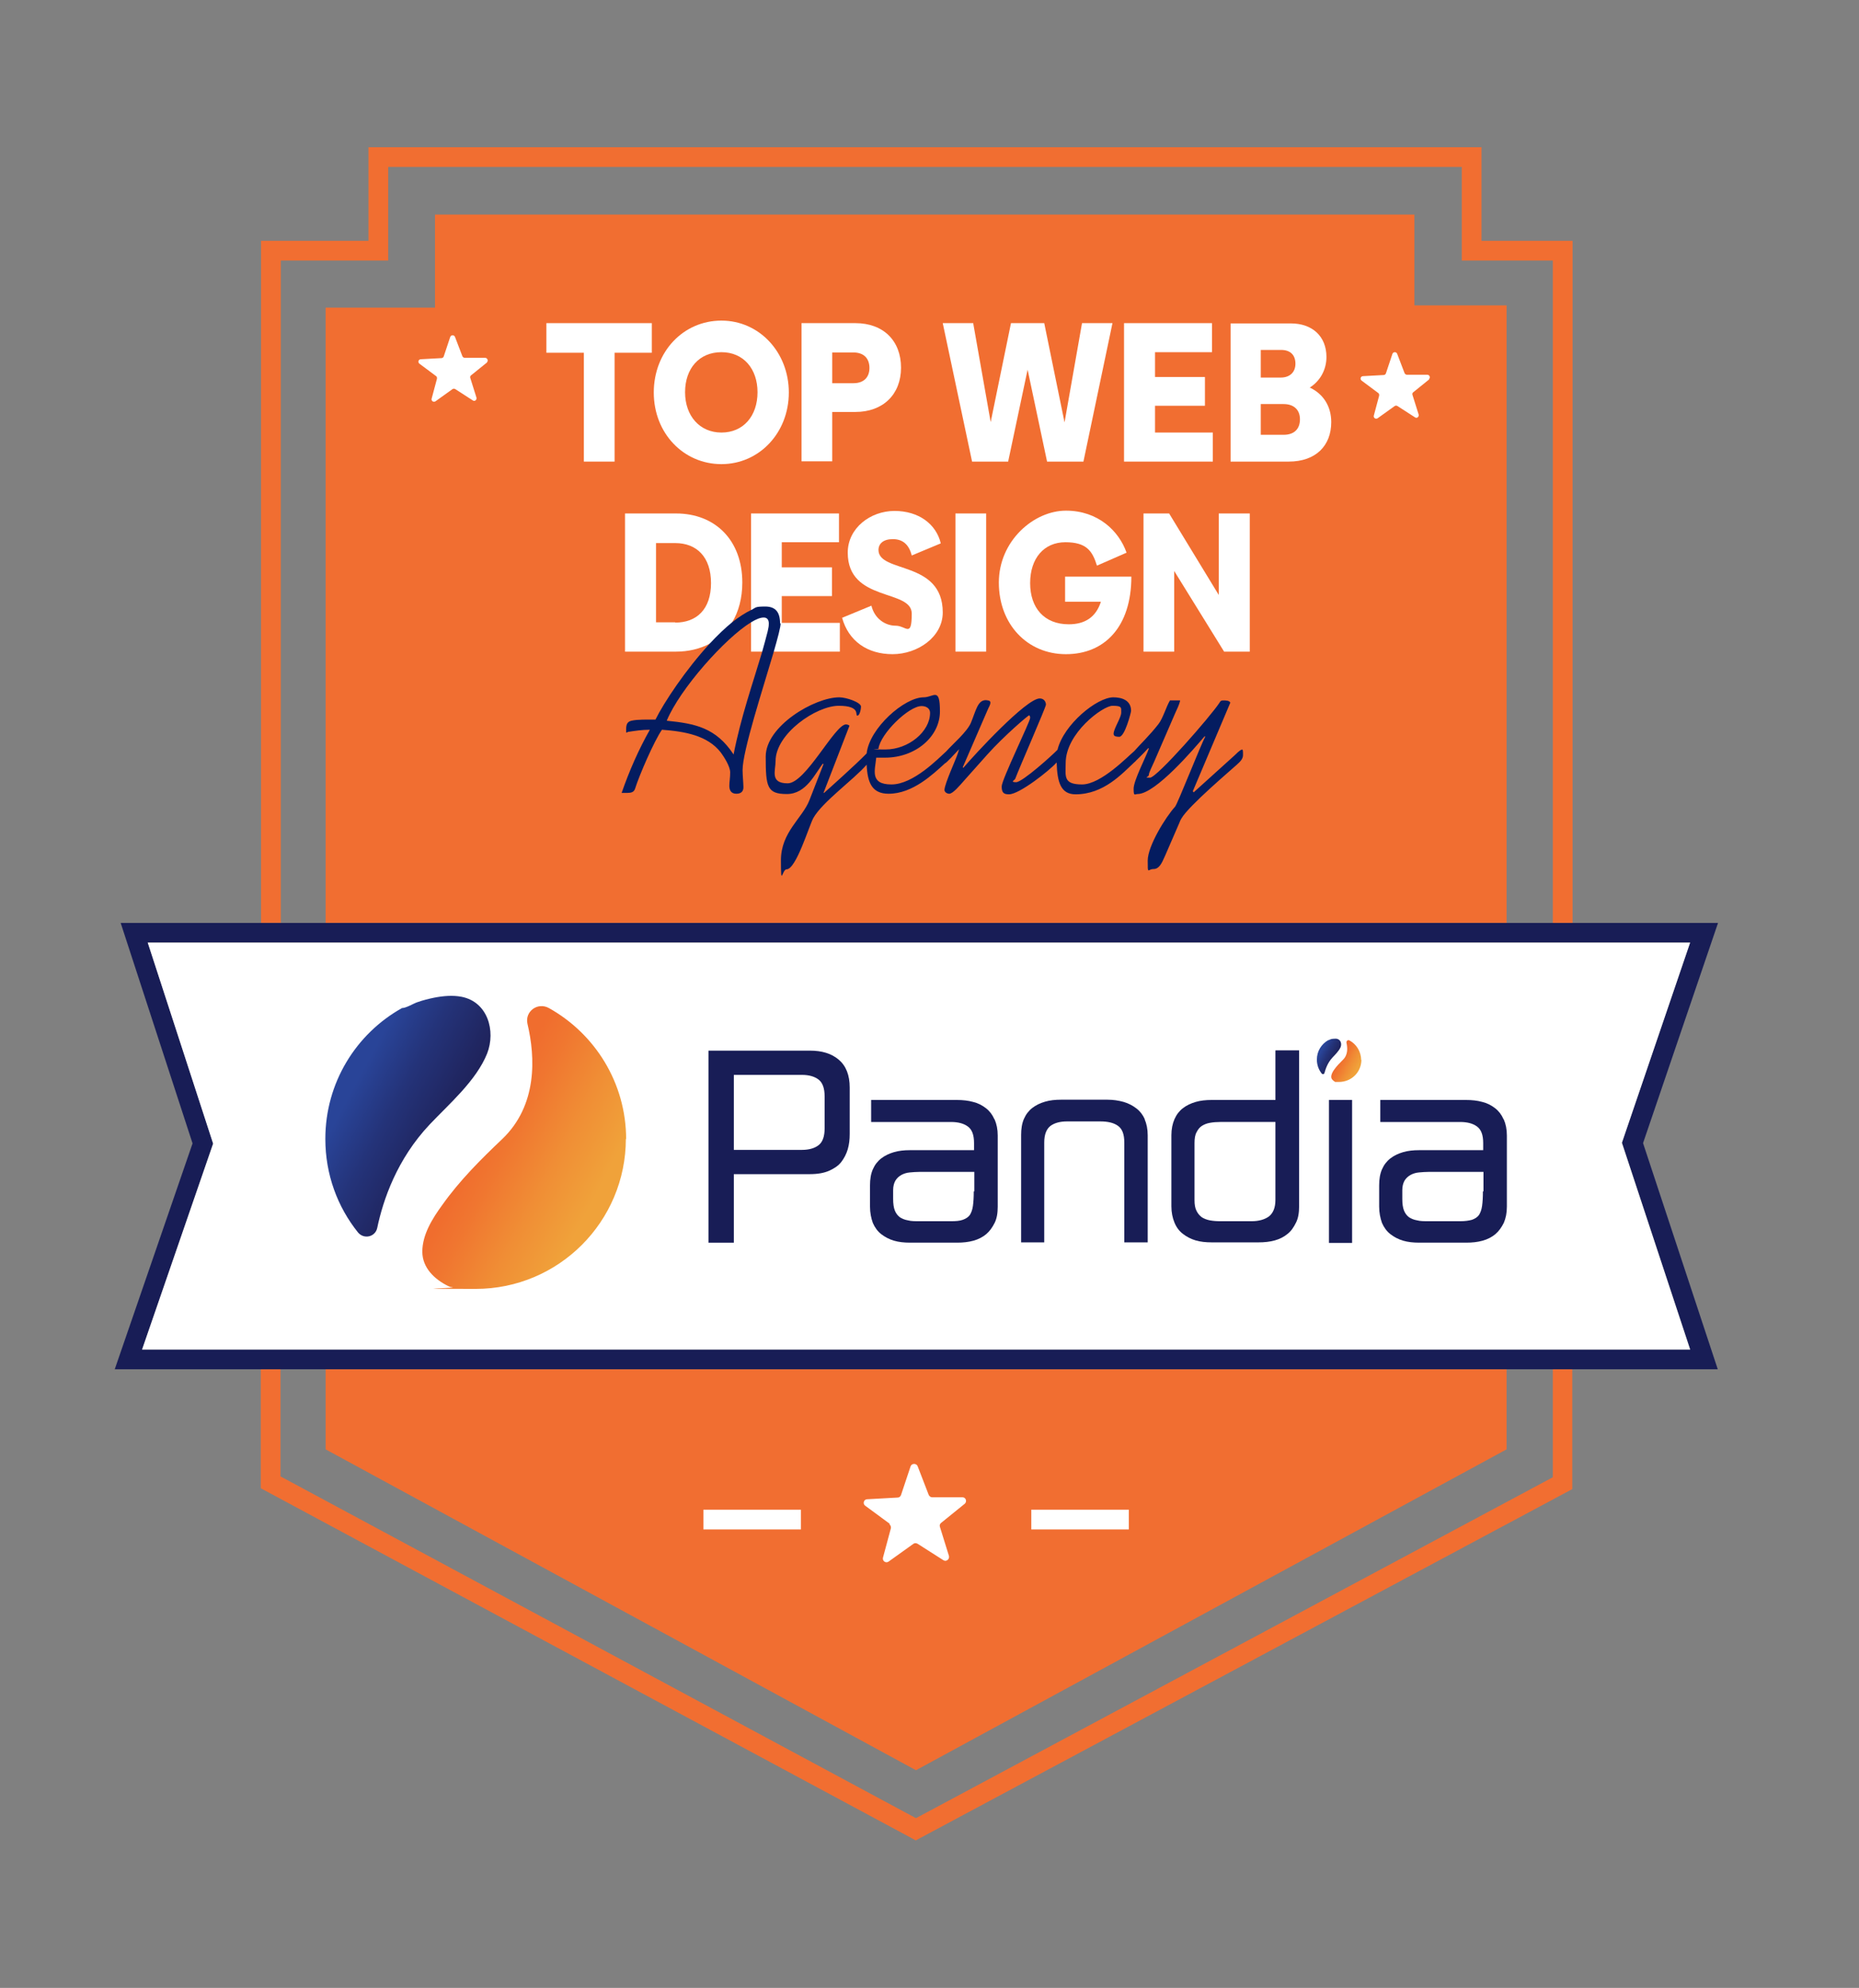 <?xml version="1.0" encoding="UTF-8"?>
<svg xmlns="http://www.w3.org/2000/svg" xmlns:xlink="http://www.w3.org/1999/xlink" version="1.1" viewBox="0 0 659.4 705">
  <rect x="0" y="0" width="659.4" height="705" fill="#808080" stroke="none"/>
  <defs>
    <style>
      .cls-1 {
        fill: none;
      }

      .cls-2 {
        fill: #041c60;
      }

      .cls-3 {
        fill: url(#linear-gradient-4);
      }

      .cls-4 {
        fill: url(#linear-gradient-3);
      }

      .cls-5 {
        fill: url(#linear-gradient-2);
      }

      .cls-6 {
        fill: #f16e31;
      }

      .cls-7 {
        fill: url(#linear-gradient);
      }

      .cls-8 {
        fill: #fff;
      }

      .cls-9 {
        fill: #181d56;
      }
    </style>
    <linearGradient id="linear-gradient" x1="171.2" y1="301.3" x2="250.8" y2="259.4" gradientTransform="translate(0 704.9) scale(1 -1)" gradientUnits="userSpaceOnUse">
      <stop offset="0" stop-color="#f06d2e"/>
      <stop offset=".1" stop-color="#f07630"/>
      <stop offset=".3" stop-color="#f08e35"/>
      <stop offset=".5" stop-color="#f0a23a"/>
    </linearGradient>
    <linearGradient id="linear-gradient-2" x1="160.7" y1="301.7" x2="91.2" y2="339.2" gradientTransform="translate(0 704.9) scale(1 -1)" gradientUnits="userSpaceOnUse">
      <stop offset="0" stop-color="#1e2158"/>
      <stop offset=".1" stop-color="#202661"/>
      <stop offset=".3" stop-color="#243379"/>
      <stop offset=".5" stop-color="#294498"/>
    </linearGradient>
    <linearGradient id="linear-gradient-3" x1="475.4" y1="329.1" x2="487.2" y2="322.9" gradientTransform="translate(0 704.9) scale(1 -1)" gradientUnits="userSpaceOnUse">
      <stop offset="0" stop-color="#f06d2e"/>
      <stop offset=".1" stop-color="#f07630"/>
      <stop offset=".3" stop-color="#f08e35"/>
      <stop offset=".5" stop-color="#f0a23a"/>
    </linearGradient>
    <linearGradient id="linear-gradient-4" x1="473.8" y1="329.2" x2="463.5" y2="334.8" gradientTransform="translate(0 704.9) scale(1 -1)" gradientUnits="userSpaceOnUse">
      <stop offset="0" stop-color="#1e2158"/>
      <stop offset=".1" stop-color="#202661"/>
      <stop offset=".3" stop-color="#243379"/>
      <stop offset=".5" stop-color="#294498"/>
    </linearGradient>
  </defs>
  <!-- Generator: Adobe Illustrator 28.6.0, SVG Export Plug-In . SVG Version: 1.2.0 Build 709)  -->
  <g>
    <g id="Layer_1">
      <g>
        <polygon class="cls-6" points="534.4 108.3 534.4 327.3 115.5 327.3 115.5 109.1 154.3 109.1 154.3 76.1 501.7 76.1 501.7 108.3 534.4 108.3"/>
        <g>
          <path class="cls-1" d="M249.8,562.5h172.9v-56.8h-172.9v56.8ZM374.8,535.4h34.6v7h-34.6v-7ZM316.6,531.8l10.8-.6c.5,0,1-.4,1.2-.9l3.4-10.2c.4-1.2,2-1.2,2.5,0l3.9,10.1c.2.5.7.8,1.2.8h10.8c1.2,0,1.8,1.6.8,2.4l-8.4,6.8c-.4.3-.6.9-.4,1.4l3.2,10.3c.4,1.2-.9,2.2-2,1.5l-9.1-5.8c-.5-.3-1-.3-1.5,0l-8.8,6.3c-1,.7-2.3-.2-2-1.4l2.8-10.4c.1-.5,0-1.1-.5-1.4l-8.7-6.4c-1-.7-.5-2.3.7-2.3ZM258.6,535.4h34.6v7h-34.6v-7Z"/>
          <polygon class="cls-6" points="115.5 485.6 115.5 485.6 115.5 514 324.9 627.8 534.4 514 534.4 485.6 115.5 485.6"/>
        </g>
        <path class="cls-6" d="M550.8,485.6v38.3l-225.9,120.9-225.4-121.2v-38h-7v42.2l230.7,124,1.6.9,232.9-124.6v-42.5h-7ZM525.5,85.4v-33.2H130.7v33.2h-38.1v241.9h7V92.4h38.1v-33.2h380.8v33.2h32.3v234.9h7V85.4h-32.3Z"/>
        <path class="cls-9" d="M609.2,327.3H42.8l25.5,78.2-27.6,80.1h568.6l-26.5-80.2,26.6-78.1ZM599.5,478.6H50.4l25.2-73.1-23.2-71.3h547.1l-24.2,71,24.2,73.3Z"/>
        <polygon class="cls-8" points="599.5 478.6 50.4 478.6 75.6 405.6 52.4 334.3 599.5 334.3 575.3 405.3 599.5 478.6"/>
        <g>
          <polygon class="cls-8" points="231.2 114.6 193.8 114.6 193.8 125.1 207.1 125.1 207.1 163.7 218 163.7 218 125.1 231.2 125.1 231.2 114.6"/>
          <path class="cls-8" d="M255.9,113.7c-13.5,0-24,11-24,25.5s10.6,25.4,24,25.4,23.9-11.1,23.9-25.4-10.5-25.5-23.9-25.5ZM255.9,153.4c-7.7,0-12.9-5.9-12.9-14.3s5-14.2,12.9-14.2,12.8,6,12.8,14.2c0,8.4-5,14.3-12.8,14.3Z"/>
          <path class="cls-8" d="M303.4,114.6h-19.1v49h10.9v-17.5h8.2c9.8,0,16.2-6.2,16.2-15.7s-6.2-15.8-16.2-15.8ZM302.7,135.9h-7.5v-10.9h7.5c3.9,0,5.7,2.3,5.7,5.5,0,3.1-1.8,5.4-5.7,5.4Z"/>
          <polygon class="cls-8" points="357.6 163.7 364.5 131.1 371.4 163.7 384.3 163.7 394.6 114.6 383.8 114.6 377.6 149.8 370.4 114.6 358.6 114.6 351.4 149.7 345.2 114.6 334.4 114.6 344.8 163.7 357.6 163.7"/>
          <polygon class="cls-8" points="430.2 153.4 409.7 153.4 409.7 143.9 427.4 143.9 427.4 133.7 409.7 133.7 409.7 124.9 429.9 124.9 429.9 114.6 398.7 114.6 398.7 163.7 430.2 163.7 430.2 153.4"/>
          <path class="cls-8" d="M464.5,137.5c3.7-2.3,6-6.3,6-10.9,0-7.3-5-11.9-12.6-11.9h-21.4v49h20.6c9.7,0,15.1-5.7,15.1-14,0-5.5-2.7-9.9-7.5-12.2ZM447.2,124.1h7.2c3.4,0,5.1,1.9,5.1,4.9s-2,4.9-5.2,4.9h-7.1v-9.8h0ZM455.3,154.2h-8.1v-10.9h8.1c3.5,0,5.8,1.9,5.8,5.4s-2.1,5.5-5.8,5.5Z"/>
          <path class="cls-8" d="M239.8,182.1h-18.1v49h18.1c4.4,0,8.5-1,11.9-2.8,3.3-1.8,6-4.4,8-7.6,2.3-3.8,3.6-8.6,3.6-14.1,0-15-9.6-24.5-23.5-24.5ZM239.5,220.7h-6.8v-28.1h6.8c7.6,0,12.7,4.9,12.7,14.2s-5.1,14-12.7,14Z"/>
          <polygon class="cls-8" points="277.3 211.4 295.1 211.4 295.1 201.2 277.3 201.2 277.3 192.3 297.6 192.3 297.6 182.1 266.4 182.1 266.4 231.1 297.9 231.1 297.9 220.9 277.3 220.9 277.3 211.4"/>
          <path class="cls-8" d="M311.6,195.1c0-2.3,1.7-3.9,5.1-3.9s5.7,1.8,6.7,5.8l10.3-4.3c-1.6-6.8-7.8-11.5-16.4-11.5s-16.6,6.1-16.6,14.8c0,17.6,22.7,12.8,22.7,21.6s-2,4.3-5.7,4.3-7.5-2.5-8.6-7.1l-10.4,4.3c2.3,8.3,9,12.9,17.9,12.9s17.8-6.1,17.8-14.8c0-18.6-22.8-13.8-22.8-22.2Z"/>
          <rect class="cls-8" x="338.9" y="182.1" width="10.9" height="49"/>
          <path class="cls-8" d="M377.9,213.4h12.6c-1.8,5.6-5.8,8-11.4,8-8.7,0-13.7-5.8-13.7-14.6s4.9-14.5,12.5-14.5,9.6,3.2,11.2,8.3l10.5-4.6c-2.7-7.7-10.1-14.9-21.5-14.9s-23.8,10.7-23.8,25.5,10.1,25.4,23.8,25.4,23.2-9.7,23.2-27.5h-23.5v8.9h0Z"/>
          <polygon class="cls-8" points="432.3 211 414.7 182.1 405.6 182.1 405.6 231.1 416.5 231.1 416.5 202.5 434.2 231.1 443.3 231.1 443.3 182.1 432.3 182.1 432.3 211"/>
        </g>
        <g>
          <path class="cls-2" d="M276.7,221.2c0-4-1.5-6.1-5.3-6.1s-3.2.4-4.9,1.2c-2.1,1-4.4,2.5-6.7,4.3-2.6,2.1-5.4,4.8-8,7.6-8.5,9.2-16.3,20.9-19.3,27-2.8,0-6.4-.1-8.5.4-1.2.3-1.9.9-1.9,3s0,.9,1.1.9c2-.3,4.5-.7,7.3-.7-4,7.1-7.3,14.6-10,22.4h2c1.3,0,2.4-.2,2.8-1.6,1.4-4.5,6.7-16.8,9.5-20.8,8.1.6,16.2,2,20.9,8.1,1.1,1.5,3.3,4.9,3.3,7s-.3,3.3-.3,4.8.6,2.8,2.5,2.8,2.5-1.1,2.5-2.3-.3-4.4-.3-6.1c0-6.8,7.2-28.8,11.1-42.1,1.4-4.9,2.4-8.6,2.4-10ZM260.1,267.4c-6.2-9.3-13.5-10.8-23.6-11.8,4.6-11.2,20.7-29.3,29.9-34.9,1.8-1.1,3.3-1.7,4.5-1.7s1.8.8,1.8,2.1-.2,1.7-.4,2.8c-.6,2.4-1.3,4.9-2,7.4-3.3,11.1-7.5,23-10.1,36.3Z"/>
          <path class="cls-2" d="M440.4,265.9c-.5,0-2.1,1.6-2.5,2l-14.5,13.1-.3-.4,13.3-31.4c-.3-.8-1.7-.8-2.5-.8s-1,.2-1.4.9c-3,4.6-22.1,26.5-24.6,26.5s-.4-.2-.4-1,1.3-3.3,1.9-4.7l7.5-17.3c.6-1.4,1.4-2.8,1.7-4.4h-3.6c-1.3,2.1-2.5,6.4-4.1,8.4-3.1,4-6.7,7.4-8.6,9.6-2.1,1.7-11.7,11.8-18.5,11.8s-5.8-3-5.8-7.6c0-10.6,13.2-20.3,16.6-20.3s3.1.6,3.1,2.4-2.5,5.4-2.7,7.4c0,.5,0,1.2,2,1.2s4.2-8.7,4.2-9.2c0-3.9-3.5-4.8-6.3-4.8-5.8,0-17.6,9.6-19.8,18.6-1.6,1.7-12.4,11.5-14.7,11.5s-.4-.8-.3-1.2c1.5-4,10.9-25.4,10.9-26.3s-.6-2.2-2.2-2.2c-4.8,0-23.2,20-27.1,24.6l-.2-.2,8.8-20.3c.3-.8,1-1.8,1-2.6s-.8-.8-1.6-.9c-2.9,0-3.5,3.6-5.3,8-1.4,3.3-6.4,7.5-8.8,10.2-2.8,2.5-11.6,11.7-19.4,11.7s-5.8-5.1-5.4-9.5h3.1c10.9,0,19.5-7.5,19.5-16.4s-2.2-5-5.8-5c-6.8,0-19.2,10.9-20.2,19.9-4,4.1-13.3,12.4-15.1,14h-.2l9.2-23.8c0-.2-.8-.5-1.2-.5-4,0-14.3,20.9-20.7,20.9s-4.3-4.5-4.3-7.9c0-9.7,14.4-19.6,22.4-19.6s5.7,3.5,6.6,3.5,1.3-2.5,1.3-3.2c0-1.5-5.2-3.3-7.7-3.3-8.8,0-26.1,10.2-26.1,21s.5,13.3,7.5,13.3,10.1-7.5,12.8-10.8l.2.2-5,12.8c-2.5,6.4-10.1,11.3-10.1,21.3s.4,3.2,2,3.2c3.4,0,8-15.5,9.5-18.2,3.3-5.8,14.2-13.5,18.9-18.9.3,6.4,1.9,10.3,7.8,10.3,8.6,0,15.8-7,20-10.8,0,0,0,0,0,0,.4,0,3.6-3.5,5-5l-.5,1.6c-.7,2.2-4.5,10.3-4.7,12.8,0,.9,1,1.4,1.7,1.4,1.3,0,3.8-3,5.3-4.7l8.2-9.2c6-6.7,14.5-13.9,14.8-13.9s.4.5.4.9c0,1.3-10.1,21.9-10.1,24.3s.9,2.8,2.6,2.8c3.7,0,14.4-8.5,16.7-11.1,0,0,.1-.1.2-.2.2,7.1,1.5,11.3,6.7,11.3,10,0,16.5-7.3,21-11.5.2-.1.3-.3.5-.5,1.6-1.5,4-4,4.3-4.4l.2.2c-1,2.9-5.4,11.3-5.4,14.2s.4,1.9,1.4,1.9c6.4,0,20.2-16.3,23.8-20.5l.2.2c-1.5,2.6-9.8,23.8-10.7,24.8-3.3,3.6-9.7,13.9-9.7,19.1s0,3,2,3,2.9-1.8,4.2-4.8l4.9-11.3c.4-.9.4-1.1.9-1.9,2.6-4.5,18-17.5,19.6-19,1.1-1,2.2-2,2.2-3.4s0-2-.4-2ZM326.9,250.4c1.6,0,3,.8,3,2.4,0,6.7-7.7,13-15.8,13s-1.7-.1-2.5-.3c.7-5.3,10.7-15.1,15.3-15.1Z"/>
        </g>
        <path class="cls-9" d="M297.5,375.8c-2.6-2.2-6-3.2-10.2-3.2h-36v68.1h9v-24.3h27c2.7,0,5-.4,6.8-1.2,1.8-.8,3.3-1.8,4.3-3.1s1.8-2.8,2.3-4.5.7-3.5.7-5.5v-16.4c0-4.4-1.3-7.7-3.9-9.9ZM292.5,400.2c0,2.8-.7,4.8-2.1,5.9-1.4,1.1-3.4,1.7-5.9,1.7h-24.2v-26.6h24.2c2.5,0,4.5.6,5.9,1.7,1.4,1.1,2.1,3.1,2.1,5.9v11.4Z"/>
        <path class="cls-9" d="M352.7,396.9c-.7-1.6-1.7-2.9-3-3.9-1.3-1-2.8-1.8-4.5-2.2-1.8-.5-3.7-.7-5.8-.7h-30.4v7.8h28.3c2.5,0,4.5.5,6,1.6,1.5,1.1,2.2,3,2.2,5.9v2.5h-22.7c-2.1,0-4,.2-5.7.7-1.7.5-3.2,1.2-4.5,2.2-1.3,1-2.3,2.3-3,3.9-.7,1.6-1,3.5-1,5.7v7.5c0,2.2.4,4.1,1,5.8.7,1.6,1.7,3,3,4,1.3,1,2.8,1.8,4.5,2.3,1.7.5,3.6.7,5.7.7h16.7c2.1,0,4-.2,5.8-.7,1.8-.5,3.3-1.3,4.5-2.3,1.2-1,2.2-2.4,3-4s1.1-3.5,1.1-5.8v-25.2c0-2.2-.4-4.1-1.1-5.7ZM345.4,422.5c0,2.1-.1,3.8-.3,5.2-.2,1.4-.6,2.4-1.1,3.2-.6.8-1.4,1.3-2.5,1.7s-2.5.5-4.2.5h-11.1c-1.6,0-3,0-4.1-.3-1.2-.2-2.1-.6-2.9-1.1-.8-.6-1.4-1.4-1.8-2.4-.4-1-.6-2.4-.6-4.1v-3.1c0-1.4.3-2.5.8-3.4.5-.8,1.2-1.5,2.1-2,.9-.5,1.9-.8,3-.9,1.1-.1,2.3-.2,3.5-.2h19.4v6.9h0Z"/>
        <path class="cls-9" d="M406.1,397c-.7-1.6-1.7-2.9-3-3.9s-2.8-1.8-4.5-2.3c-1.8-.5-3.7-.8-5.8-.8h-16.4c-2.1,0-4,.2-5.7.7-1.7.5-3.2,1.2-4.5,2.2-1.3,1-2.3,2.3-3,3.9s-1,3.5-1,5.7v38.1h8.2v-35.4c0-2.9.8-4.8,2.2-5.9,1.5-1.1,3.5-1.6,5.9-1.6h11.8c2.7,0,4.8.5,6.3,1.6,1.5,1.1,2.2,3,2.2,5.9v35.4h8.3v-38c0-2.2-.4-4.1-1.1-5.7Z"/>
        <path class="cls-9" d="M452.4,372.6v17.5h-22.6c-2.1,0-4,.2-5.7.7-1.7.5-3.2,1.2-4.5,2.2-1.3,1-2.3,2.3-3,3.9s-1.1,3.5-1.1,5.7v25.2c0,2.2.4,4.1,1.1,5.8s1.7,3,3,4c1.3,1,2.8,1.8,4.5,2.3,1.7.5,3.6.7,5.7.7h16.6c2.1,0,4-.2,5.8-.7,1.8-.5,3.3-1.3,4.5-2.3,1.3-1,2.2-2.4,3-4s1.1-3.5,1.1-5.8v-55.3h-8.3ZM452.4,425.5c0,2.8-.8,4.7-2.3,5.9-1.5,1.1-3.6,1.7-6.2,1.7h-11.1c-1.3,0-2.5-.1-3.6-.3-1.1-.2-2.1-.6-2.9-1.1-.8-.6-1.4-1.3-1.9-2.3-.5-1-.7-2.2-.7-3.8v-20.2c0-1.6.2-2.9.7-3.8.5-1,1.1-1.8,1.9-2.3.8-.5,1.7-.9,2.9-1.1,1.1-.2,2.3-.3,3.6-.3h19.6v27.7Z"/>
        <path class="cls-9" d="M471.4,390.1v50.7h8.2v-50.7h-8.2Z"/>
        <path class="cls-9" d="M533.3,396.9c-.7-1.6-1.7-2.9-3-3.9-1.3-1-2.8-1.8-4.5-2.2-1.8-.5-3.7-.7-5.8-.7h-30.4v7.8h28.3c2.5,0,4.5.5,6,1.6,1.5,1.1,2.2,3,2.2,5.9v2.5h-22.7c-2.1,0-4,.2-5.7.7-1.7.5-3.2,1.2-4.5,2.2-1.3,1-2.3,2.3-3,3.9-.7,1.6-1,3.5-1,5.7v7.5c0,2.2.4,4.1,1,5.8.7,1.6,1.7,3,3,4,1.3,1,2.8,1.8,4.5,2.3,1.7.5,3.6.7,5.7.7h16.7c2.1,0,4-.2,5.8-.7,1.8-.5,3.3-1.3,4.5-2.3,1.2-1,2.2-2.4,3-4,.7-1.6,1.1-3.5,1.1-5.8v-25.2c0-2.2-.4-4.1-1.1-5.7ZM526,422.5c0,2.1-.1,3.8-.3,5.2-.2,1.4-.6,2.4-1.1,3.2-.6.8-1.4,1.3-2.5,1.7-1.1.3-2.5.5-4.2.5h-11.1c-1.6,0-3,0-4.1-.3-1.2-.2-2.1-.6-2.9-1.1-.8-.6-1.4-1.4-1.8-2.4-.4-1-.6-2.4-.6-4.1v-3.1c0-1.4.3-2.5.8-3.4.5-.8,1.2-1.5,2.1-2,.9-.5,1.9-.8,3-.9,1.1-.1,2.3-.2,3.5-.2h19.4v6.9Z"/>
        <path class="cls-8" d="M172.8,128.5l-5.7,4.6c-.3.2-.4.6-.3.9l2.2,7c.2.8-.6,1.5-1.3,1l-6.2-4c-.3-.2-.7-.2-1,0l-6,4.3c-.7.5-1.6-.1-1.4-.9l1.9-7.1c0-.4,0-.7-.3-.9l-5.9-4.4c-.7-.5-.4-1.6.5-1.6l7.3-.4c.4,0,.7-.3.8-.6l2.3-6.9c.3-.8,1.4-.8,1.7,0l2.6,6.8c.1.3.5.6.8.6h7.3c.8,0,1.2,1.1.6,1.6Z"/>
        <path class="cls-8" d="M507,134.5l-5.7,4.6c-.3.2-.4.6-.3.9l2.2,7c.2.8-.6,1.5-1.3,1l-6.2-4c-.3-.2-.7-.2-1,0l-6,4.3c-.7.5-1.6-.1-1.4-.9l1.9-7.1c0-.4,0-.7-.3-.9l-5.9-4.4c-.7-.5-.4-1.6.5-1.6l7.3-.4c.4,0,.7-.3.8-.6l2.3-6.9c.3-.8,1.4-.8,1.7,0l2.6,6.8c.1.3.5.6.8.6h7.3c.8,0,1.2,1.1.5,1.6Z"/>
        <g>
          <path class="cls-7" d="M222,403.8c0,29.4-23.8,53.3-53.3,53.3s-5.6-.2-8.3-.6c-.5,0-1-.2-1.4-.4-4.9-2.4-9.2-6.5-9.2-12.2,0-6.1,3.6-11.8,7.1-16.6,6.1-8.6,13.6-16.1,21.2-23.3,12.6-12,11.8-29.1,9-40.9-1-4.4,3.6-7.8,7.6-5.6,16.3,9.1,27.4,26.5,27.4,46.6Z"/>
          <path class="cls-5" d="M152.4,398.8c-11.6,12.3-16.5,26.7-18.6,36.7-.7,3.2-4.7,4.1-6.8,1.6-7.3-9.1-11.6-20.6-11.6-33.2,0-19.9,10.9-37.3,27.2-46.4,0,0,0,0,0,0,1.5,0,4-1.6,5.5-2.1,2-.7,4-1.2,6-1.6,3.1-.6,6.5-.9,9.6-.3,9.3,1.8,12.2,12.1,9.1,20.1-3.9,9.7-13.5,17.9-20.5,25.3Z"/>
        </g>
        <g>
          <path class="cls-4" d="M482.9,375.8c0,4.4-3.5,7.9-7.9,7.9s-.8,0-1.2,0c0,0-.1,0-.2,0-.7-.4-1.4-1-1.4-1.8,0-.9.5-1.8,1-2.5.9-1.3,2-2.4,3.1-3.5,1.9-1.8,1.7-4.3,1.3-6.1-.1-.6.5-1.2,1.1-.8,2.4,1.3,4.1,3.9,4.1,6.9Z"/>
          <path class="cls-3" d="M472.6,375.1c-1.7,1.8-2.4,4-2.8,5.4-.1.5-.7.6-1,.2-1.1-1.4-1.7-3.1-1.7-4.9,0-3,1.6-5.5,4-6.9h0c.2,0,.6-.2.8-.3.3-.1.6-.2.9-.2.5,0,1-.1,1.4,0,1.4.3,1.8,1.8,1.3,3-.6,1.4-2,2.7-3,3.8Z"/>
        </g>
      </g>
      <g>
        <path class="cls-8" d="M315.5,540.6c.4.3.6.9.5,1.4l-2.8,10.4c-.3,1.2,1,2.1,2,1.4l8.8-6.3c.4-.3,1-.3,1.5,0l9.1,5.8c1,.7,2.3-.3,2-1.5l-3.2-10.3c-.2-.5,0-1.1.4-1.4l8.4-6.8c.9-.8.4-2.3-.8-2.3h-10.8c-.5,0-1-.4-1.2-.9l-3.9-10.1c-.4-1.1-2.1-1.1-2.5,0l-3.4,10.2c-.2.5-.6.9-1.2.9l-10.8.6c-1.2,0-1.7,1.6-.7,2.3l8.7,6.4Z"/>
        <rect class="cls-8" x="249.5" y="535.4" width="34.6" height="7"/>
        <rect class="cls-8" x="365.8" y="535.4" width="34.6" height="7"/>
      </g>
    </g>
  </g>
</svg>